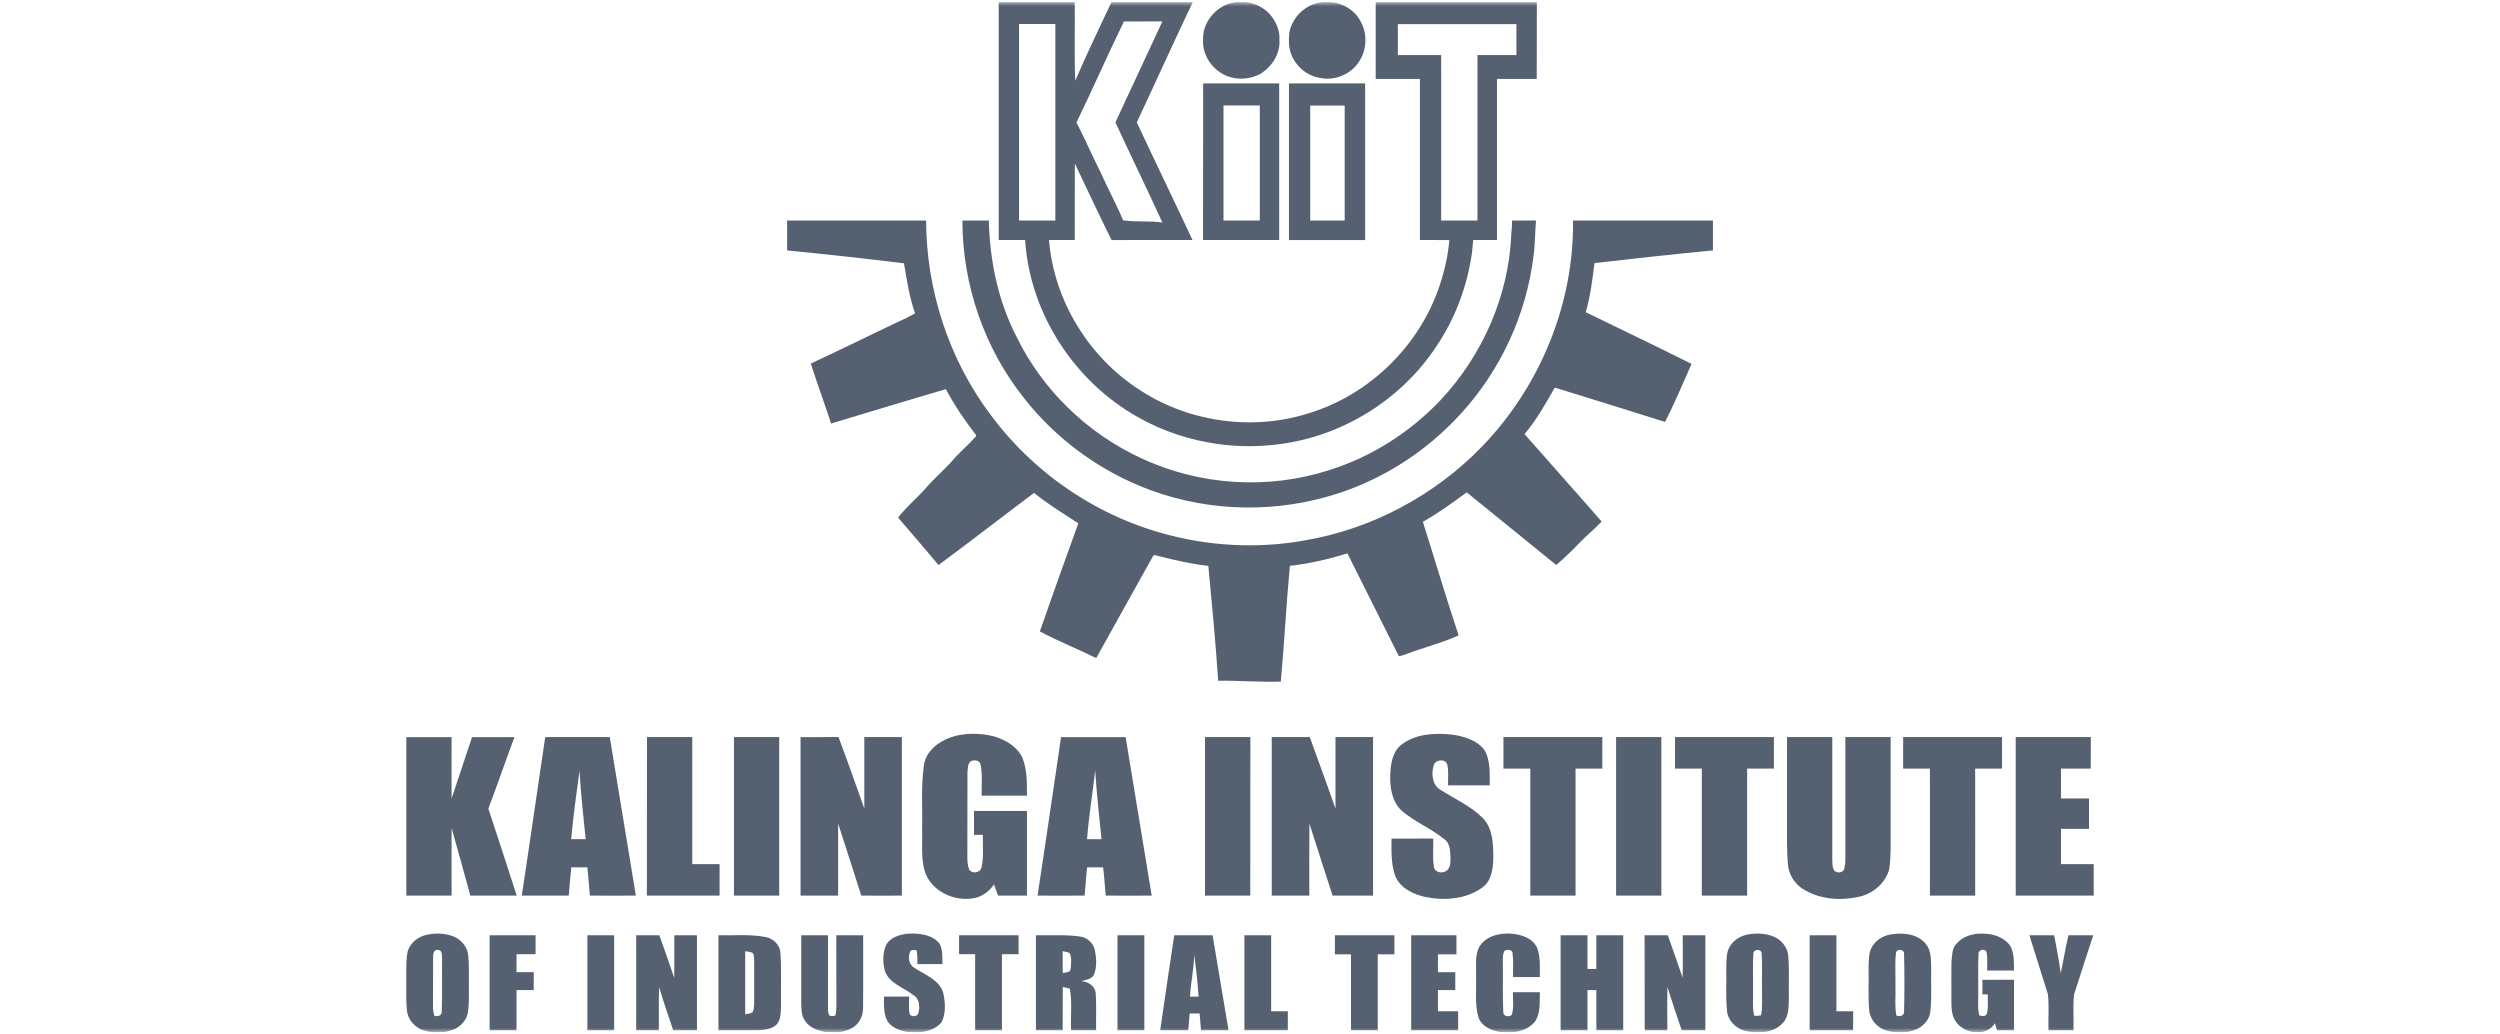 <svg xmlns="http://www.w3.org/2000/svg" fill="none" viewBox="0 0 597 247" height="247" width="597">
<g clip-path="url(#clip0_1467_3055)">
<mask height="247" width="597" y="0" x="0" maskUnits="userSpaceOnUse" style="mask-type:luminance" id="mask0_1467_3055">
<path fill="white" d="M596.5 0.5H0.5V246.5H596.5V0.5Z"></path>
</mask>
<g mask="url(#mask0_1467_3055)">
<path fill="#556171" d="M238.492 0.47C244.545 0.47 250.598 0.47 256.651 0.47C256.733 6.724 256.514 13.006 256.76 19.287C259.476 12.923 262.521 6.724 265.428 0.47C271.902 0.47 278.375 0.443 284.848 0.47C280.295 10.016 275.961 19.644 271.463 29.217C275.851 38.598 280.377 47.924 284.766 57.305C278.32 57.332 271.902 57.277 265.456 57.332C262.411 51.298 259.613 45.153 256.678 39.064C256.623 45.153 256.678 51.215 256.651 57.305H250.506C251.658 71.815 260.079 85.448 272.34 93.238C284.245 100.973 299.633 102.975 313.101 98.504C326.98 94.088 338.474 82.951 343.411 69.264C344.782 65.424 345.77 61.392 346.099 57.332C343.767 57.305 341.436 57.332 339.077 57.305V18.848H328.517C328.517 12.731 328.517 6.587 328.517 0.47C341.354 0.47 354.163 0.443 367 0.47C366.973 6.587 366.973 12.731 366.973 18.848H357.482C357.482 31.667 357.482 44.486 357.482 57.305C355.59 57.332 353.697 57.305 351.804 57.305C351.722 58.347 351.612 59.389 351.503 60.432C350.351 68.386 347.498 76.121 342.972 82.76C334.606 95.459 320.534 104.182 305.448 106.075C300.703 106.706 295.903 106.706 291.157 106.075C284.355 105.17 277.717 103.03 271.764 99.629C256.541 91.126 245.898 74.777 244.801 57.305H238.492C238.492 38.351 238.492 19.424 238.492 0.47ZM243.347 52.669H252.015V5.737H243.347V52.669ZM268.391 5.133C264.496 13.115 260.957 21.262 257.062 29.244C259.065 33.112 260.793 37.144 262.768 41.039C264.496 44.934 266.553 48.664 268.199 52.614C271.298 53.081 274.453 52.669 277.58 53.135C273.931 45.126 270.036 37.199 266.361 29.217C270.119 21.18 273.849 13.143 277.58 5.106C274.507 5.133 271.435 5.106 268.391 5.133ZM333.81 5.764V13.143C337.248 13.161 340.695 13.161 344.151 13.143C344.179 26.337 344.151 39.503 344.151 52.669H352.819C352.819 39.503 352.819 26.337 352.819 13.143C355.919 13.143 359.018 13.17 362.118 13.143V5.764H333.81ZM294.065 0.717C297.247 -0.106 300.84 0.882 303.117 3.268C304.625 4.969 305.695 7.191 305.53 9.522C305.75 12.841 303.748 15.941 300.977 17.641C298.536 18.958 295.519 19.177 292.94 18.135C289.566 16.736 287.098 13.253 287.29 9.55C287.098 5.49 290.17 1.677 294.065 0.717ZM313.896 0.937C318.038 -0.545 323.113 1.348 325.033 5.325C326.542 8.151 326.377 11.826 324.649 14.542C322.756 17.724 318.669 19.424 315.076 18.574C312.004 18.08 309.371 15.749 308.301 12.841C307.697 11.25 307.725 9.495 307.889 7.821C308.465 4.667 310.852 1.924 313.896 0.937Z" clip-rule="evenodd" fill-rule="evenodd"></path>
<path fill="#556171" d="M287.315 19.918H305.474C305.474 32.371 305.474 44.852 305.474 57.305C299.421 57.323 293.359 57.323 287.288 57.305C287.315 44.852 287.288 32.371 287.315 19.918ZM292.17 52.669H300.838V25.184H292.17V52.669ZM307.805 19.918C313.858 19.918 319.92 19.918 325.991 19.918C325.991 32.371 325.991 44.852 325.991 57.332H307.805C307.805 44.852 307.805 32.371 307.805 19.918ZM312.88 52.669H321.109V25.212H312.88V52.669ZM187.965 52.669C199.019 52.642 210.1 52.669 221.155 52.669C221.209 69.291 226.613 85.941 236.68 99.217C242.879 107.556 250.779 114.578 259.748 119.79C275.273 128.896 294.09 132.27 311.81 129.006C327.692 126.263 342.613 118.281 353.832 106.706C367.712 92.415 375.886 72.611 375.639 52.669C386.775 52.651 397.912 52.651 409.048 52.669C409.048 55.046 409.048 57.424 409.048 59.801C399.612 60.679 390.177 61.776 380.768 62.818C380.274 66.768 379.781 70.745 378.683 74.558C387.104 78.672 395.58 82.705 403.946 86.901C401.862 91.537 399.942 96.228 397.61 100.753C388.851 97.992 380.073 95.258 371.277 92.552C369.111 96.419 366.916 100.26 364.063 103.661C370.18 110.655 376.379 117.54 382.469 124.535C380.823 126.345 378.876 127.854 377.175 129.637C375.392 131.475 373.582 133.258 371.634 134.931C364.53 129.116 357.371 123.383 350.239 117.568C346.865 120.091 343.436 122.533 339.788 124.617C342.641 133.642 345.329 142.748 348.319 151.718C345.302 153.144 342.037 154.022 338.883 155.119C337.237 155.585 335.701 156.381 334.055 156.71C329.968 148.508 325.854 140.334 321.767 132.16C317.296 133.532 312.688 134.602 308.025 135.123C307.147 144.312 306.708 153.556 305.858 162.772C300.865 162.936 295.901 162.498 290.908 162.552C290.278 153.418 289.427 144.257 288.549 135.123C284.545 134.711 280.595 133.779 276.7 132.791C276.234 132.736 275.52 132.215 275.273 132.928C270.72 140.993 266.304 149.084 261.778 157.149C257.307 154.954 252.699 153.117 248.31 150.785C251.327 142.172 254.372 133.559 257.499 124.974C253.933 122.615 250.258 120.42 246.939 117.705C239.313 123.41 231.77 129.28 224.117 134.931C220.908 131.145 217.726 127.333 214.462 123.602C216.354 121.161 218.686 119.186 220.771 116.937C222.691 114.605 224.995 112.658 227.025 110.463C228.89 108.214 231.166 106.349 233.087 104.182L233.059 103.88C230.398 100.424 227.93 96.803 225.873 92.936C216.711 95.597 207.604 98.394 198.47 101.137C196.907 96.337 195.151 91.619 193.615 86.819C200.61 83.582 207.495 80.154 214.462 76.862C215.852 76.259 217.205 75.582 218.521 74.832C217.122 70.965 216.574 66.878 215.861 62.873C206.589 61.748 197.263 60.706 187.965 59.801C187.965 57.424 187.965 55.046 187.965 52.669ZM229.822 52.669H236.131C236.351 62.242 238.353 71.897 242.769 80.455C248.968 93.155 259.693 103.524 272.53 109.421C286.492 115.977 302.895 116.992 317.57 112.219C327.609 109.037 336.743 103.195 343.985 95.569C354.079 84.817 360.36 70.471 360.909 55.714C361.037 54.69 361.092 53.675 361.074 52.669C362.994 52.669 364.886 52.642 366.806 52.669C366.532 55.467 366.614 58.292 366.203 61.09C364.53 75.052 358.358 88.41 348.867 98.778C340.309 108.187 329.118 115.236 316.829 118.637C302.264 122.752 286.3 121.902 272.284 116.087C261.476 111.615 251.821 104.347 244.607 95.158C235.034 83.198 229.822 67.948 229.822 52.669ZM227.079 176.048C230.426 174.951 234.101 175.006 237.503 175.883C240.191 176.706 242.934 178.325 244.168 180.985C245.293 183.838 245.238 186.992 245.238 190.01C241.617 190.01 238.024 190.01 234.431 190.01C234.348 187.486 234.677 184.935 234.129 182.439C233.909 181.644 232.895 181.479 232.209 181.616C231.002 182 231.139 183.481 231.029 184.496C231.002 191.134 231.029 197.772 231.002 204.41C231.002 205.507 231.029 206.632 231.441 207.674C232.127 208.744 234.074 208.442 234.376 207.181C234.979 204.602 234.623 201.969 234.705 199.363C233.992 199.363 233.288 199.363 232.593 199.363C232.575 197.461 232.575 195.56 232.593 193.658C236.799 193.658 241.014 193.658 245.238 193.658C245.238 200.387 245.238 207.126 245.238 213.873C242.934 213.873 240.63 213.873 238.326 213.873C237.996 212.968 237.667 212.063 237.366 211.185C236.268 212.831 234.568 214.12 232.593 214.477C228.286 215.3 223.376 213.27 221.347 209.32C219.756 205.946 220.332 202.079 220.195 198.485C220.332 193.301 219.893 188.09 220.606 182.933C220.963 179.504 224.035 177.118 227.079 176.048ZM334.549 177.913C337.923 175.225 342.559 174.978 346.7 175.417C349.581 175.801 352.79 176.761 354.573 179.23C355.944 181.753 355.725 184.771 355.752 187.541C352.442 187.541 349.123 187.541 345.795 187.541C345.74 185.895 345.987 184.195 345.603 182.576C345.192 181.095 342.751 181.342 342.367 182.768C341.763 184.743 341.983 187.404 343.93 188.583C347.359 190.75 351.171 192.451 354.079 195.331C356.52 197.827 356.603 201.585 356.603 204.849C356.548 207.427 356.191 210.445 353.887 212.008C350.019 214.751 344.918 215.135 340.392 214.203C337.484 213.572 334.302 212.063 333.15 209.101C332.163 206.275 332.272 203.203 332.3 200.268C335.619 200.241 338.938 200.268 342.257 200.241C342.339 202.49 342.037 204.767 342.421 206.989C342.586 208.442 344.616 208.689 345.548 207.839C346.508 206.989 346.371 205.562 346.371 204.383C346.262 203.039 346.234 201.42 345.055 200.515C341.845 197.855 337.841 196.291 334.659 193.548C332.382 191.354 331.861 187.98 331.998 184.935C332.108 182.439 332.492 179.614 334.549 177.913ZM97.036 176.02C100.619 176.02 104.222 176.02 107.842 176.02C107.842 180.93 107.815 185.813 107.842 190.695C109.461 185.813 111.107 180.903 112.725 176.02C116.099 176.02 119.473 176.02 122.847 176.02C120.734 181.698 118.76 187.431 116.62 193.109C118.924 200.021 121.146 206.934 123.395 213.873C119.692 213.873 116.017 213.846 112.314 213.873C110.86 208.497 109.351 203.121 107.842 197.745C107.815 203.121 107.842 208.497 107.842 213.873C104.222 213.873 100.628 213.873 97.036 213.873C97.008 201.256 97.036 188.638 97.036 176.02Z" clip-rule="evenodd" fill-rule="evenodd"></path>
<path fill="#556171" d="M124.603 213.872C126.523 201.255 128.306 188.637 130.199 176.019C135.355 176.019 140.485 176.019 145.614 176.019C147.699 188.637 149.784 201.255 151.841 213.872C148.193 213.9 144.517 213.872 140.869 213.872C140.649 211.623 140.512 209.374 140.265 207.125C138.985 207.125 137.705 207.125 136.425 207.125C136.178 209.374 136.014 211.623 135.822 213.872C132.064 213.872 128.333 213.872 124.603 213.872ZM136.398 200.377C137.55 200.395 138.702 200.404 139.854 200.404C139.333 194.946 138.674 189.542 138.4 184.084C137.632 189.515 136.892 194.946 136.398 200.377ZM154.501 176.019C158.104 176.019 161.706 176.019 165.309 176.019C165.309 186.132 165.309 196.244 165.309 206.357C167.485 206.357 169.661 206.357 171.837 206.357C171.837 208.862 171.837 211.367 171.837 213.872C166.058 213.872 160.271 213.872 154.474 213.872C154.501 201.255 154.501 188.637 154.501 176.019ZM175.266 213.872C175.247 201.255 175.247 188.637 175.266 176.019C178.859 176.019 182.452 176.019 186.073 176.019C186.055 188.637 186.055 201.255 186.073 213.872C182.471 213.872 178.868 213.872 175.266 213.872ZM191.175 176.019C194.192 176.019 197.209 176.047 200.227 175.992C202.394 181.67 204.341 187.375 206.398 193.081C206.398 187.394 206.398 181.707 206.398 176.019C209.397 176.019 212.387 176.019 215.368 176.019C215.368 188.637 215.368 201.255 215.368 213.872C212.159 213.872 208.922 213.9 205.685 213.872C203.847 208.14 202.01 202.379 200.144 196.647C200.172 202.407 200.144 208.14 200.144 213.872C197.164 213.872 194.174 213.872 191.175 213.872C191.175 201.255 191.175 188.637 191.175 176.019ZM253.386 176.019C258.515 176.019 263.672 176.047 268.801 176.019C270.886 188.637 272.97 201.255 275.028 213.872C271.352 213.9 267.704 213.872 264.056 213.872C263.809 211.623 263.727 209.374 263.425 207.125C262.145 207.125 260.874 207.125 259.612 207.125C259.338 209.374 259.228 211.623 259.009 213.872C255.251 213.872 251.52 213.9 247.762 213.872C249.71 201.255 251.493 188.637 253.386 176.019ZM261.532 183.974C260.901 189.433 260.024 194.891 259.585 200.404H263.041C262.465 194.919 261.889 189.46 261.532 183.974ZM287.755 176.019C291.357 176.019 294.969 176.019 298.59 176.019C298.562 188.637 298.59 201.255 298.562 213.872C294.96 213.872 291.357 213.872 287.755 213.872C287.773 201.255 287.773 188.637 287.755 176.019ZM303.692 176.019C306.727 176.019 309.754 176.019 312.771 176.019C314.856 181.697 316.913 187.403 318.915 193.108C318.915 187.43 318.915 181.725 318.915 176.019C321.914 176.019 324.904 176.019 327.885 176.019C327.885 188.637 327.885 201.255 327.885 213.872C324.666 213.872 321.448 213.872 318.229 213.872C316.364 208.14 314.499 202.407 312.689 196.674C312.634 202.407 312.661 208.14 312.661 213.872C309.671 213.872 306.681 213.872 303.692 213.872C303.692 201.255 303.692 188.637 303.692 176.019ZM359.017 176.019C366.899 176.019 374.771 176.019 382.634 176.019C382.653 178.525 382.653 181.03 382.634 183.535C380.522 183.535 378.383 183.535 376.243 183.535C376.243 193.657 376.243 203.751 376.243 213.872C372.641 213.872 369.038 213.872 365.436 213.872C365.436 203.778 365.436 193.657 365.436 183.535C363.296 183.535 361.157 183.535 359.017 183.535C359.017 181.039 359.045 178.543 359.017 176.019ZM385.926 176.019C389.528 176.019 393.131 176.019 396.733 176.019C396.733 188.637 396.733 201.255 396.733 213.872C393.131 213.872 389.528 213.872 385.926 213.872C385.926 201.255 385.926 188.637 385.926 176.019ZM399.997 176.019C407.861 176.019 415.733 176.019 423.614 176.019C423.587 178.543 423.614 181.039 423.614 183.535C421.475 183.535 419.344 183.535 417.223 183.535C417.223 193.657 417.196 203.751 417.223 213.872C413.603 213.872 409.991 213.872 406.388 213.872C406.388 203.76 406.388 193.648 406.388 183.535C404.267 183.535 402.137 183.535 399.997 183.535C399.997 181.039 399.997 178.543 399.997 176.019ZM426.741 176.019C430.344 176.019 433.946 176.019 437.549 176.019C437.549 185.784 437.549 195.522 437.549 205.287C437.576 206.055 437.549 206.85 437.85 207.591C438.207 208.496 439.578 208.551 440.209 207.893C440.703 206.96 440.648 205.863 440.676 204.848C440.676 195.248 440.676 185.647 440.676 176.019C444.278 176.019 447.88 176.019 451.483 176.019C451.483 185.053 451.483 194.086 451.483 203.12C451.428 204.684 451.373 206.247 451.099 207.756C450.111 211.047 447.149 213.488 443.83 214.174C439.496 215.134 434.669 214.778 430.801 212.446C428.799 211.321 427.4 209.237 427.016 206.988C426.632 203.312 426.769 199.636 426.741 195.961C426.741 189.323 426.741 182.676 426.741 176.019ZM454.473 176.019C462.354 176.019 470.227 176.019 478.09 176.019C478.09 178.543 478.09 181.039 478.09 183.535C475.95 183.535 473.811 183.535 471.671 183.535C471.671 193.657 471.699 203.778 471.671 213.872C468.078 213.872 464.485 213.872 460.864 213.872C460.891 203.751 460.864 193.657 460.864 183.535C458.752 183.535 456.612 183.535 454.473 183.535C454.473 181.03 454.473 178.525 454.473 176.019ZM481.354 176.019C487.334 176.019 493.313 176.019 499.293 176.019C499.265 178.543 499.266 181.039 499.266 183.535C496.907 183.535 494.538 183.535 492.161 183.535C492.161 185.922 492.161 188.308 492.161 190.667C494.392 190.667 496.623 190.667 498.854 190.667C498.854 193.081 498.854 195.522 498.854 197.936C496.623 197.936 494.392 197.936 492.161 197.936C492.161 200.734 492.161 203.541 492.161 206.357C494.767 206.357 497.373 206.357 499.979 206.357C499.997 208.862 499.997 211.367 499.979 213.872C493.78 213.872 487.58 213.872 481.354 213.872C481.354 201.255 481.354 188.637 481.354 176.019ZM101.672 223.281C104.003 222.705 106.582 222.815 108.776 223.829C110.23 224.625 111.437 226.024 111.738 227.67C112.095 230.056 111.93 232.47 111.958 234.856C111.93 237.078 112.068 239.327 111.766 241.522C111.574 243.387 110.23 244.95 108.612 245.718C106.307 246.733 103.647 246.788 101.26 246.075C99.094 245.444 97.311 243.469 97.174 241.192C96.872 238.23 97.091 235.268 97.009 232.305C97.036 230.605 96.981 228.904 97.338 227.231C97.914 225.256 99.697 223.747 101.672 223.281ZM103.427 228.492C103.4 232.47 103.427 236.42 103.4 240.37C103.372 241.11 103.537 241.823 103.702 242.564C104.579 242.838 105.567 242.509 105.485 241.439C105.649 237.27 105.512 233.101 105.567 228.931C105.539 228.163 105.649 226.764 104.497 226.819C103.592 226.764 103.427 227.807 103.427 228.492ZM211.583 225.695C212.79 223.555 215.478 222.952 217.782 222.924C220.113 222.952 222.801 223.363 224.337 225.311C225.188 226.792 225.023 228.575 225.051 230.221C223.057 230.221 221.064 230.221 219.071 230.221C219.098 229.096 219.098 227.999 218.879 226.929C218.358 226.929 217.617 226.627 217.343 227.286C216.712 228.575 217.069 230.467 218.44 231.181C220.909 232.799 224.31 233.978 225.243 237.078C225.736 239.355 225.928 241.878 224.886 244.018C223.46 245.938 220.909 246.486 218.632 246.541C216.246 246.569 213.475 245.993 211.967 243.935C210.952 242.125 211.089 239.986 211.089 237.983C213.091 237.983 215.094 237.983 217.096 237.983C217.123 239.41 216.904 240.863 217.261 242.262C217.837 242.893 219.071 242.783 219.318 241.906C219.729 240.397 219.565 238.367 218.029 237.572C215.725 235.734 212.241 234.829 211.281 231.757C210.787 229.782 210.76 227.587 211.583 225.695ZM353.23 226.134C354.793 223.5 358.167 222.705 361.047 222.979C363.351 223.171 365.985 224.049 367.027 226.271C367.932 228.52 367.685 230.961 367.713 233.32C365.573 233.32 363.434 233.32 361.321 233.32C361.267 231.455 361.431 229.562 361.212 227.724C361.212 226.737 359.895 226.627 359.264 227.066C358.743 227.999 358.935 229.151 358.88 230.193C358.963 234.006 358.77 237.846 358.99 241.659C358.935 242.701 360.279 242.921 360.965 242.399C361.623 240.671 361.184 238.751 361.321 236.941C363.443 236.941 365.573 236.941 367.713 236.941C367.63 239.3 367.959 242.015 366.478 244.045C364.476 246.377 361.075 246.843 358.194 246.432C356.082 246.102 353.751 245.06 353.038 242.893C352.133 239.711 352.599 236.392 352.489 233.156C352.571 230.824 352.133 228.3 353.23 226.134Z" clip-rule="evenodd" fill-rule="evenodd"></path>
<path fill="#556171" d="M417.06 223.228C419.035 222.789 421.202 222.817 423.149 223.502C425.261 224.188 426.989 226.218 427.044 228.495C427.318 231.731 427.099 234.995 427.181 238.232C427.099 240.262 427.263 242.593 425.81 244.212C423.725 246.598 420.214 246.872 417.306 246.296C414.838 245.885 412.534 243.828 412.397 241.249C412.067 237.848 412.314 234.419 412.232 231.018C412.314 229.317 412.15 227.48 413.11 225.971C413.96 224.572 415.441 223.585 417.06 223.228ZM418.705 227.781C418.513 230.552 418.678 233.35 418.623 236.12C418.705 238.287 418.404 240.454 418.897 242.566C419.446 242.621 419.995 242.584 420.543 242.456C420.955 240.372 420.708 238.232 420.763 236.12C420.708 233.295 420.872 230.469 420.68 227.672C420.653 226.465 418.678 226.602 418.705 227.781ZM451.649 223.118C454.446 222.679 457.848 222.981 459.795 225.313C461.304 226.986 461.084 229.4 461.167 231.457C461.084 234.721 461.331 237.985 461.002 241.222C460.92 243.224 459.521 244.925 457.765 245.748C455.461 246.763 452.773 246.79 450.387 246.05C448.247 245.419 446.492 243.416 446.355 241.14C446.08 237.793 446.3 234.392 446.217 231.018C446.3 229.29 446.163 227.37 447.177 225.861C448.165 224.325 449.866 223.393 451.649 223.118ZM452.746 227.672C452.471 230.332 452.691 233.02 452.636 235.709C452.718 237.985 452.417 240.262 452.855 242.511C453.733 242.895 454.803 242.511 454.693 241.441C454.803 236.943 454.803 232.417 454.693 227.918C454.913 226.629 452.801 226.41 452.746 227.672ZM467.091 225.505C468.6 223.585 471.151 222.844 473.51 222.954C475.924 222.954 478.53 223.777 480.011 225.806C481.026 227.589 480.916 229.756 480.943 231.759C478.804 231.759 476.664 231.759 474.525 231.759C474.497 230.277 474.689 228.741 474.36 227.288C473.867 226.382 472.276 226.849 472.468 227.918C472.331 231.073 472.44 234.227 472.413 237.382C472.44 239.082 472.221 240.81 472.66 242.484C473.291 242.648 474.196 242.84 474.47 242.017C474.881 240.536 474.607 238.973 474.689 237.464C474.36 237.464 473.702 237.464 473.4 237.464C473.4 236.294 473.4 235.133 473.4 233.98C475.896 233.953 478.42 233.98 480.943 233.953C480.943 237.976 480.943 241.999 480.943 246.022C479.59 246.022 478.237 246.022 476.884 246.022C476.719 245.455 476.555 244.897 476.39 244.349C474.305 247.723 468.984 246.927 466.982 243.855C466.022 242.456 466.022 240.701 465.994 239.082C466.022 235.901 465.939 232.691 466.022 229.509C466.186 228.138 466.131 226.602 467.091 225.505ZM116.924 246.022C116.924 238.452 116.924 230.89 116.924 223.338C120.599 223.338 124.247 223.338 127.896 223.338C127.896 224.855 127.896 226.364 127.896 227.864C126.378 227.864 124.86 227.864 123.342 227.864V232.143C124.714 232.143 126.085 232.143 127.457 232.143C127.457 233.569 127.457 234.995 127.457 236.422C126.085 236.422 124.714 236.422 123.342 236.422C123.342 239.622 123.342 242.822 123.342 246.022C121.203 246.022 119.063 246.022 116.924 246.022ZM140.266 223.338C142.406 223.338 144.536 223.338 146.658 223.338C146.658 230.89 146.658 238.452 146.658 246.022C144.536 246.022 142.406 246.022 140.266 246.022C140.266 238.452 140.266 230.89 140.266 223.338ZM151.924 223.338C153.771 223.338 155.609 223.338 157.437 223.338C158.699 226.712 159.824 230.113 161.003 233.514C161.058 230.14 161.003 226.739 161.031 223.338C162.841 223.338 164.642 223.338 166.434 223.338C166.434 230.89 166.434 238.452 166.434 246.022C164.542 246.022 162.649 246.022 160.756 246.022C159.632 242.593 158.397 239.192 157.41 235.736C157.245 239.165 157.383 242.593 157.328 246.022C155.536 246.022 153.734 246.022 151.924 246.022C151.924 238.452 151.924 230.89 151.924 223.338Z" clip-rule="evenodd" fill-rule="evenodd"></path>
<path fill="#556171" d="M171.562 223.337C175.237 223.419 178.968 223.062 182.643 223.721C184.563 223.995 186.264 225.586 186.374 227.588C186.648 231.675 186.429 235.817 186.511 239.932C186.429 241.55 186.593 243.47 185.359 244.759C184.179 245.802 182.506 245.939 180.998 246.021C177.843 246.049 174.69 246.021 171.562 246.021C171.562 238.451 171.562 230.889 171.562 223.337ZM177.953 227.149C177.953 232.178 177.953 237.198 177.953 242.208C178.584 242.044 179.325 242.126 179.792 241.605C180.093 240.782 180.092 239.904 180.092 239.054C180.074 235.964 180.074 232.873 180.092 229.783C180.065 229.042 180.176 228.247 179.764 227.588C179.216 227.259 178.556 227.259 177.953 227.149ZM191.339 239.52C191.32 234.126 191.32 228.731 191.339 223.337H197.73C197.73 229.152 197.73 234.967 197.73 240.782C197.711 241.367 197.804 241.934 198.005 242.483C198.499 242.684 199.002 242.684 199.514 242.483C199.623 241.77 199.732 241.056 199.732 240.343C199.705 234.665 199.732 229.015 199.705 223.337C201.844 223.337 203.984 223.337 206.123 223.337C206.096 229.152 206.178 234.967 206.096 240.755C206.123 242.565 205.246 244.348 203.738 245.335C201.79 246.542 199.375 246.734 197.126 246.433C195.316 246.131 193.368 245.418 192.299 243.854C191.366 242.62 191.366 241.001 191.339 239.52ZM229.027 223.337C233.763 223.337 238.499 223.337 243.236 223.337C243.236 224.854 243.236 226.363 243.236 227.863C241.919 227.863 240.593 227.863 239.258 227.863C239.258 233.915 239.258 239.968 239.258 246.021C237.137 246.021 235.007 246.021 232.867 246.021C232.867 239.959 232.867 233.925 232.867 227.863H229.027V223.337ZM247.378 223.337C250.889 223.419 254.428 223.145 257.911 223.638C259.667 223.858 261.147 225.257 261.476 227.012C261.833 228.85 261.97 230.907 261.257 232.69C260.736 233.897 259.255 233.979 258.157 234.309C259.831 234.336 261.587 235.488 261.669 237.298C261.861 240.206 261.697 243.114 261.752 246.021C259.758 246.021 257.764 246.021 255.771 246.021C255.606 242.702 256.1 239.356 255.469 236.092C254.921 235.945 254.363 235.808 253.796 235.68C253.741 239.136 253.797 242.565 253.77 246.021C251.63 246.021 249.5 246.021 247.378 246.021C247.378 238.451 247.378 230.907 247.378 223.337ZM253.77 227.149C253.77 228.905 253.741 230.633 253.796 232.389C254.427 232.142 255.524 232.334 255.661 231.456C255.771 230.194 255.99 228.795 255.442 227.616C254.948 227.287 254.318 227.287 253.77 227.149ZM266.854 223.337C268.993 223.337 271.132 223.337 273.271 223.337C273.271 230.907 273.271 238.451 273.271 246.021C271.132 246.021 268.993 246.021 266.854 246.021C266.854 238.469 266.854 230.907 266.854 223.337ZM280.403 223.337C283.457 223.337 286.511 223.337 289.564 223.337C290.854 230.907 292.115 238.451 293.377 246.021C291.183 246.021 288.989 246.021 286.795 246.021C286.713 244.677 286.574 243.333 286.465 242.016C285.678 242.016 284.892 242.016 284.106 242.016C283.996 243.333 283.859 244.677 283.749 246.021C281.527 246.021 279.279 246.021 277.057 246.021C278.127 238.451 279.278 230.907 280.403 223.337ZM285.148 227.918C285.148 231.319 284.353 234.638 284.161 238.012C284.856 237.993 285.541 237.984 286.218 237.984C285.998 234.638 285.642 231.264 285.148 227.918ZM297.162 223.337C299.284 223.337 301.414 223.337 303.554 223.337C303.554 229.39 303.554 235.442 303.554 241.495C304.888 241.495 306.215 241.495 307.532 241.495C307.532 242.995 307.532 244.503 307.532 246.021C304.076 246.021 300.619 246.021 297.162 246.021C297.162 238.451 297.162 230.907 297.162 223.337ZM318.778 223.337C323.523 223.337 328.268 223.337 332.986 223.337C333.004 224.854 333.004 226.372 332.986 227.89C331.669 227.89 330.343 227.89 329.008 227.89V246.021C326.887 246.021 324.758 246.021 322.618 246.021C322.618 239.968 322.618 233.925 322.618 227.89H318.778C318.778 226.372 318.778 224.854 318.778 223.337ZM336.99 223.337C340.593 223.337 344.196 223.337 347.799 223.337V227.89H343.381C343.381 229.298 343.381 230.724 343.381 232.169C344.753 232.151 346.134 232.151 347.523 232.169C347.505 233.595 347.505 235.013 347.523 236.421H343.381C343.381 238.121 343.381 239.813 343.381 241.495C344.991 241.495 346.6 241.495 348.209 241.495V246.021H336.99C336.99 238.451 336.99 230.907 336.99 223.337ZM372.676 246.021C372.676 238.469 372.676 230.907 372.676 223.337C374.816 223.337 376.956 223.337 379.096 223.337V231.374C379.791 231.374 380.495 231.374 381.208 231.374C381.208 228.704 381.208 226.025 381.208 223.337C383.348 223.337 385.487 223.337 387.627 223.337C387.627 230.907 387.627 238.469 387.627 246.021C385.487 246.021 383.348 246.021 381.208 246.021C381.208 242.821 381.208 239.63 381.208 236.448C380.495 236.421 379.782 236.421 379.096 236.421C379.096 239.621 379.096 242.821 379.096 246.021C376.956 246.021 374.816 246.021 372.676 246.021ZM392.729 223.337C394.575 223.337 396.422 223.337 398.269 223.337C399.504 226.711 400.628 230.112 401.808 233.486C401.89 230.084 401.834 226.711 401.834 223.337C403.645 223.337 405.447 223.337 407.239 223.337V246.021C405.374 246.021 403.481 246.021 401.588 246.021C400.409 242.592 399.257 239.164 398.187 235.708C398.105 239.136 398.16 242.592 398.16 246.021H392.756C392.738 238.469 392.729 230.907 392.729 223.337ZM432.144 223.337C434.284 223.337 436.415 223.337 438.536 223.337C438.536 229.399 438.536 235.433 438.536 241.495C439.871 241.495 441.205 241.495 442.54 241.495C442.512 243.004 442.513 244.512 442.513 246.021C439.057 246.021 435.6 246.021 432.144 246.021C432.144 238.469 432.144 230.907 432.144 223.337ZM484.617 223.337C486.592 223.337 488.567 223.364 490.542 223.337C491.09 226.354 491.694 229.344 492.105 232.389C492.764 229.371 493.23 226.327 493.943 223.337C495.918 223.364 497.893 223.337 499.868 223.337C498.332 228.055 496.768 232.773 495.287 237.49C494.985 240.316 495.233 243.196 495.151 246.021C493.158 246.021 491.164 246.021 489.17 246.021C489.088 243.141 489.363 240.261 489.034 237.408C487.58 232.718 486.098 228.027 484.617 223.337Z" clip-rule="evenodd" fill-rule="evenodd"></path>
</g>
</g>
<defs>
<clipPath id="clip0_1467_3055">
<rect transform="translate(0.5 0.5)" fill="white" height="246" width="596"></rect>
</clipPath>
</defs>
</svg>
